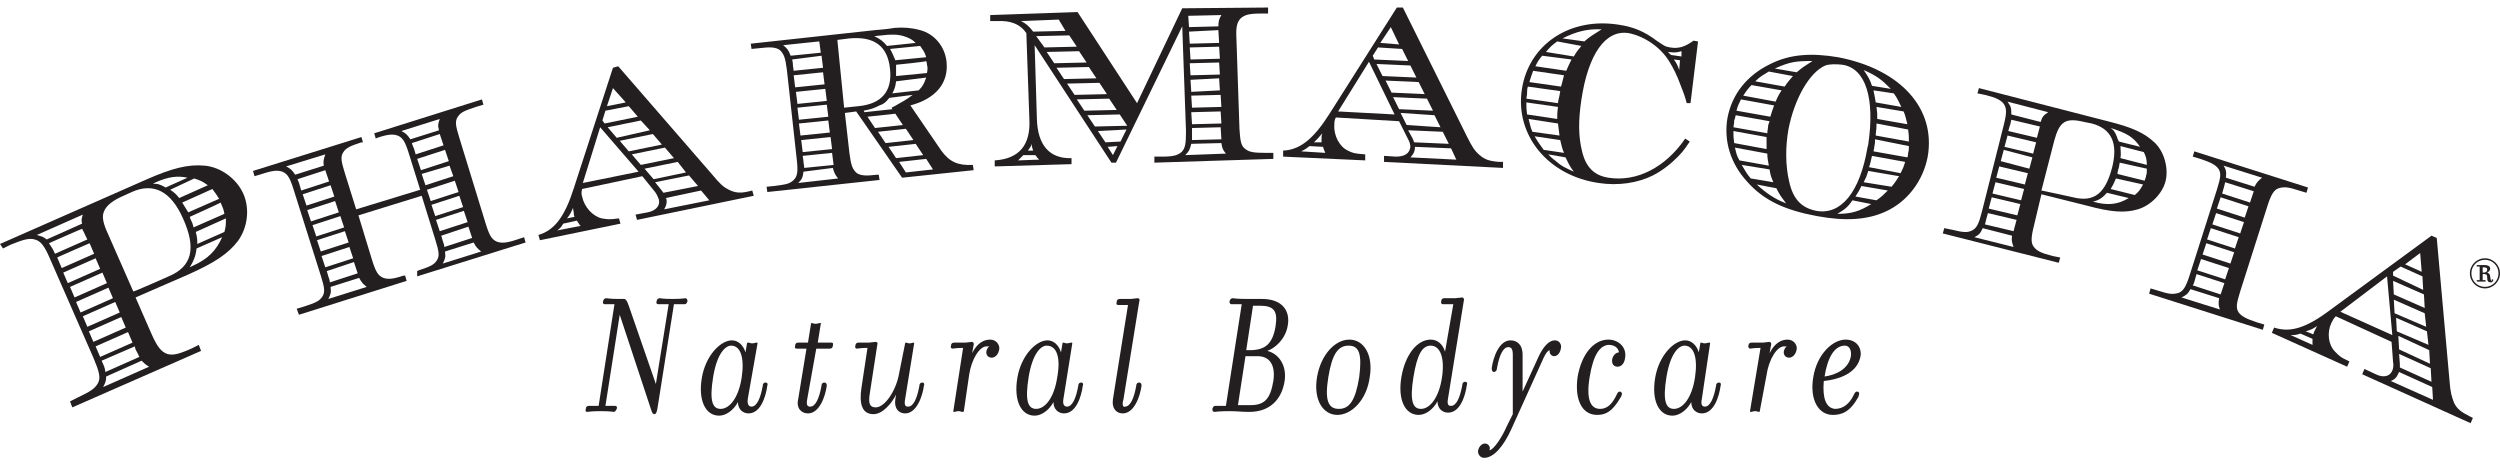 <?xml version="1.0" encoding="utf-8"?>
<!-- Generator: Adobe Illustrator 27.9.0, SVG Export Plug-In . SVG Version: 6.00 Build 0)  -->
<svg version="1.1" id="Layer_2_00000082341482636895928510000006991370393985443728_"
	 xmlns="http://www.w3.org/2000/svg" xmlns:xlink="http://www.w3.org/1999/xlink" x="0px" y="0px" viewBox="0 0 332 62.8"
	 style="enable-background:new 0 0 332 62.8;" xml:space="preserve">
<style type="text/css">
	.st0{fill:#231F20;}
</style>
<g id="Layer_1-2">
	<g>
		<g>
			<path class="st0" d="M87.4,40.4c-0.2,0-0.3-0.2-0.2-0.4c0-0.2,0.2-0.4,0.4-0.4c0.2,0,0.3,0.1,1.7,0.1c1.4,0,1.6-0.1,1.7-0.1
				c0.2,0,0.3,0.2,0.3,0.4c-0.1,0.3-0.2,0.4-0.4,0.4c-0.2,0-0.3,0-1.4,0l-2.2,13.9c-0.1,0.5-0.2,0.7-0.4,0.7c-0.2,0-0.3-0.2-0.4-0.5
				l-4.2-12.7l-1.9,12.1c1,0,1.1,0,1.3,0c0.2,0,0.3,0.2,0.2,0.4s-0.2,0.4-0.4,0.4c-0.2,0-0.3-0.1-1.7-0.1c-1.4,0-1.6,0.1-1.8,0.1
				c-0.2,0-0.3-0.1-0.2-0.4c0-0.3,0.2-0.4,0.4-0.4c0.2,0,0.3,0,1.3,0l2.1-13.5c-1,0-1.1,0-1.3,0c-0.2,0-0.3-0.2-0.2-0.4
				c0-0.2,0.2-0.4,0.4-0.4c0.2,0,0.3,0.1,1.7,0.1c0.2,0,0.5,0,0.7,0c0.2,0,0.4,0.3,0.6,0.9L87.1,51l1.7-10.6
				C87.7,40.4,87.6,40.4,87.4,40.4"/>
			<path class="st0" d="M99.8,54c0.7,0,1.2-1.1,1.5-2.8c0-0.3,0.2-0.4,0.4-0.4s0.3,0.2,0.2,0.4c-0.2,1.5-0.9,3.7-2.5,3.7
				c-0.7,0-1.4-0.5-1.4-1.5c-0.6,1.1-1.6,1.8-2.5,1.8c-1.8,0-2.8-2-2.3-5s2.5-5,4-5c0.8,0,1.5,0.6,1.8,1.6l0.2-1.2
				c0-0.1,0.1-0.1,0.2-0.1c0.2,0,0.2,0.1,0.5,0.1c0.2,0,0.4-0.1,0.6-0.1c0.1,0,0.1,0,0.1,0.1L99.3,53C99.2,53.9,99.6,54,99.8,54
				 M97.1,45.9c-0.8,0-1.9,1.1-2.4,4.2c-0.5,3.1-0.1,4.2,1,4.2c1.2,0,2.4-1.5,2.8-4.2C98.9,47.4,98.3,45.9,97.1,45.9"/>
			<path class="st0" d="M107.2,53c-0.2,1,0.2,1,0.4,1c0.7,0,1.2-1.1,1.5-2.8c0-0.3,0.2-0.4,0.4-0.4s0.3,0.2,0.3,0.4
				c-0.2,1.5-1,3.7-2.5,3.7c-0.8,0-1.6-0.6-1.3-1.9l1.1-6.7c-0.8,0-1.2,0-1.3,0c-0.2,0-0.3-0.1-0.2-0.4c0-0.3,0.2-0.4,0.4-0.4
				c0.2,0,0.6,0,1.3,0l0.4-2.5c0-0.1,0.1-0.1,0.1-0.1c0.2,0,0.2,0.1,0.5,0.1c0.3,0,0.4-0.1,0.6-0.1c0.1,0,0.2,0,0.1,0.1l-0.4,2.5
				h0.2c0.9,0,1.5,0,1.6,0c0.2,0,0.3,0.1,0.2,0.4c0,0.3-0.2,0.4-0.4,0.4c-0.2,0-0.8,0-1.6,0h-0.2L107.2,53L107.2,53z"/>
			<path class="st0" d="M120.2,45.6c0-0.1,0.1-0.1,0.1-0.1c0.2,0,0.2,0.1,0.5,0.1c0.2,0,0.4-0.1,0.5-0.1c0.1,0,0.1,0,0.1,0.1
				l-1.2,7.4c-0.2,1,0.2,1,0.4,1c0.7,0,1.2-1.1,1.5-2.8c0-0.3,0.2-0.4,0.4-0.4s0.3,0.2,0.2,0.4c-0.2,1.5-1,3.7-2.5,3.7
				c-0.8,0-1.5-0.6-1.3-1.9l0.1-0.6c-0.6,1.2-1.8,2.6-3,2.6c-1.6,0-1.9-1.5-1.6-3.5l0.8-5.3c-1,0-1.2,0.1-1.4,0.1
				c-0.2,0-0.3-0.2-0.2-0.4c0-0.3,0.2-0.4,0.4-0.4c0.2,0,0.3,0,1.3,0c0.3,0,0.8-0.1,1-0.1c0.2,0,0.3,0.2,0.2,0.4l-1,6.5
				c-0.2,1.3,0,1.8,0.8,1.8c1.2,0,2.7-2.2,3.1-4.5L120.2,45.6L120.2,45.6z"/>
			<path class="st0" d="M128,54.6c0,0.1-0.1,0.1-0.2,0.1c-0.2,0-0.2-0.1-0.5-0.1c-0.3,0-0.4,0.1-0.6,0.1c-0.1,0-0.1,0-0.1-0.1
				l1.3-8.4c-1,0-1.2,0.1-1.4,0.1c-0.2,0-0.3-0.2-0.2-0.4c0-0.3,0.2-0.4,0.4-0.4c0.2,0,0.3,0,1.4,0c0.3,0,0.8-0.1,1-0.1
				c0.1,0,0.3,0.2,0.2,0.4l-0.2,1.1c0.7-1.4,1.6-1.8,2.4-1.8c0.8,0,1.3,0.7,1.2,1.3c-0.1,0.6-0.5,1.1-1,1.1s-0.8-0.4-0.7-0.9
				c0.1-0.3,0.2-0.5,0.4-0.6c-0.1,0-0.2,0-0.4,0c-0.9,0-2,1.7-2.3,3.8L128,54.6L128,54.6z"/>
			<path class="st0" d="M141.7,54c0.7,0,1.2-1.1,1.5-2.8c0-0.3,0.2-0.4,0.4-0.4s0.3,0.2,0.2,0.4c-0.2,1.5-0.9,3.7-2.5,3.7
				c-0.7,0-1.4-0.5-1.4-1.5c-0.6,1.1-1.6,1.8-2.5,1.8c-1.8,0-2.8-2-2.3-5s2.5-5,4-5c0.8,0,1.5,0.6,1.8,1.6l0.2-1.2
				c0-0.1,0.1-0.1,0.1-0.1c0.2,0,0.2,0.1,0.5,0.1c0.2,0,0.4-0.1,0.6-0.1c0.1,0,0.1,0,0.1,0.1l-1.2,7.5C141.1,53.9,141.5,54,141.7,54
				 M139,45.9c-0.8,0-1.9,1.1-2.4,4.2c-0.5,3.1-0.1,4.2,1,4.2c1.2,0,2.4-1.5,2.8-4.2C140.9,47.4,140.3,45.9,139,45.9"/>
			<path class="st0" d="M149.4,54c0.7,0,1.2-1.1,1.5-2.8c0-0.3,0.2-0.4,0.4-0.4s0.3,0.2,0.3,0.4c-0.2,1.5-1,3.7-2.5,3.7
				c-0.8,0-1.5-0.6-1.3-1.9l2-12.5c-1,0-1.1,0-1.3,0c-0.2,0-0.3-0.1-0.2-0.4c0-0.3,0.2-0.4,0.4-0.4c0.2,0,0.3,0,1.4,0
				c0.3,0,0.8-0.1,1-0.1c0.2,0,0.3,0.2,0.2,0.4l-2.1,13C148.9,54,149.3,54.1,149.4,54"/>
			<path class="st0" d="M161.3,54.7c-0.2,0-0.3-0.1-0.3-0.4c0.1-0.3,0.2-0.4,0.4-0.4c0.2,0,0.3,0,1.4,0l2.1-13.5c-1,0-1.2,0-1.4,0
				c-0.1,0-0.3-0.2-0.2-0.4c0-0.2,0.2-0.4,0.4-0.4c0.2,0,0.3,0.1,2,0.1c0.6,0,1.3,0,1.9,0c2.7,0,3.8,1.6,3.4,3.6
				c-0.3,1.7-1.6,2.9-2.7,3.3c1.6,0.4,2.6,2,2.3,4c-0.4,2.5-2,4.1-4.7,4.1c-1.1,0-1.6-0.1-2.6-0.1C161.7,54.6,161.5,54.7,161.3,54.7
				 M169.1,50.6c0.3-2-0.4-3.3-2.1-3.3h-1.6l-1,6.5h1.7C167.9,53.8,168.7,53,169.1,50.6 M169.4,43.3c0.3-2-0.2-2.7-2.1-2.7h-0.9
				l-0.9,5.9h0.8C167.9,46.4,169,45.8,169.4,43.3"/>
			<path class="st0" d="M177.6,55.1c-1.9,0-3.2-2-2.7-5c0.5-3,2.4-5,4.3-5s3.2,2,2.7,5C181.5,53.1,179.5,55.1,177.6,55.1
				 M179.1,45.9c-1.4,0-2.2,1.1-2.7,4.2c-0.5,3.1,0,4.2,1.4,4.2s2.2-1.1,2.7-4.2C180.9,47,180.5,45.9,179.1,45.9"/>
			<path class="st0" d="M193,40.4c-1,0-1.1,0-1.4,0c-0.1,0-0.3-0.1-0.2-0.4c0-0.3,0.2-0.4,0.4-0.4c0.2,0,0.3,0,1.4,0
				c0.3,0,0.8-0.1,1-0.1c0.1,0,0.3,0.2,0.2,0.4l-2.1,13c-0.2,1,0.2,1,0.4,1c0.7,0,1.2-1.1,1.5-2.8c0-0.3,0.2-0.4,0.4-0.4
				s0.3,0.2,0.2,0.4c-0.2,1.5-0.9,3.7-2.5,3.7c-0.7,0-1.4-0.5-1.4-1.5c-0.6,1.1-1.6,1.8-2.5,1.8c-1.8,0-2.8-2-2.3-5s2.1-5,3.9-5
				c0.9,0,1.6,0.6,1.9,1.6L193,40.4L193,40.4z M190,45.9c-1.1,0-1.8,1.1-2.3,4.2c-0.5,3.1-0.1,4.2,1,4.2c1.2,0,2.4-1.5,2.8-4.2
				C191.9,47.4,191.2,45.9,190,45.9"/>
			<path class="st0" d="M206.4,47.3c-0.4,0-0.7-0.4-0.6-0.8c-0.3,0.1-0.5,0.4-0.8,1l-4.3,9.5c-1,2.2-2.3,3.8-3.6,3.8
				c-0.6,0-0.9-0.6-0.8-1c0.1-0.5,0.5-0.9,0.9-0.9c0.4,0,0.8,0.4,0.6,0.9c0.6-0.1,1.7-1.8,2.3-3.2l0.8-1.6v-7.9c0-0.9-0.3-1-0.6-1
				c-0.7,0-1.2,1.1-1.5,2.8c0,0.3-0.2,0.5-0.4,0.5s-0.3-0.2-0.3-0.5c0.2-1.5,1-3.7,2.5-3.7c0.8,0,1.6,0.5,1.6,1.9v4.9l2.2-4.8
				c0.5-1,1.2-2,2.1-2c0.6,0,0.9,0.6,0.8,1C207.2,46.9,206.8,47.3,206.4,47.3"/>
			<path class="st0" d="M211.1,50.1c-0.5,3.1,0.2,4.2,1.4,4.2c0.9,0,1.6-0.6,2.2-1.9c0.1-0.2,0.2-0.4,0.4-0.4c0.2,0,0.3,0.2,0.3,0.3
				c0,0.1-0.1,0.4-0.2,0.5c-1.1,1.9-2,2.3-3.1,2.3c-2,0-3-2-2.6-5c0.5-3,2.1-5,4.1-5c1.3,0,2.5,1,2.2,2.5c-0.1,0.7-0.5,1.1-1,1.1
				s-0.8-0.4-0.7-1c0.1-0.5,0.5-0.9,0.9-0.9c-0.1-0.7-0.7-1-1.4-1C212.5,45.9,211.6,47,211.1,50.1"/>
			<path class="st0" d="M226.4,54c0.7,0,1.2-1.1,1.5-2.8c0-0.3,0.2-0.4,0.4-0.4s0.3,0.2,0.2,0.4c-0.2,1.5-0.9,3.7-2.5,3.7
				c-0.7,0-1.4-0.5-1.4-1.5c-0.6,1.1-1.6,1.8-2.5,1.8c-1.8,0-2.8-2-2.3-5s2.5-5,4-5c0.8,0,1.5,0.6,1.8,1.6l0.2-1.2
				c0-0.1,0.1-0.1,0.1-0.1c0.2,0,0.2,0.1,0.5,0.1c0.2,0,0.4-0.1,0.6-0.1c0.1,0,0.1,0,0.1,0.1L226,53C225.8,53.9,226.2,54,226.4,54
				 M223.7,45.9c-0.8,0-1.9,1.1-2.4,4.2c-0.5,3.1-0.1,4.2,1,4.2c1.2,0,2.4-1.5,2.8-4.2C225.5,47.4,224.9,45.9,223.7,45.9"/>
			<path class="st0" d="M233.7,54.6c0,0.1-0.1,0.1-0.1,0.1c-0.2,0-0.2-0.1-0.5-0.1c-0.3,0-0.4,0.1-0.6,0.1c-0.1,0-0.1,0-0.1-0.1
				l1.4-8.4c-1,0-1.2,0.1-1.4,0.1c-0.1,0-0.3-0.2-0.2-0.4c0-0.3,0.2-0.4,0.4-0.4c0.2,0,0.3,0,1.4,0c0.3,0,0.8-0.1,1-0.1
				c0.1,0,0.3,0.2,0.2,0.4l-0.2,1.1c0.7-1.4,1.6-1.8,2.4-1.8c0.8,0,1.3,0.7,1.2,1.3c-0.1,0.6-0.5,1.1-1,1.1s-0.8-0.4-0.7-0.9
				c0.1-0.3,0.2-0.5,0.4-0.6c-0.1,0-0.2,0-0.4,0c-0.9,0-2,1.7-2.3,3.8L233.7,54.6L233.7,54.6z"/>
			<path class="st0" d="M243.7,54.3c1,0,1.9-0.6,2.5-1.9c0.1-0.2,0.2-0.4,0.4-0.4c0.2,0,0.3,0.1,0.3,0.3c0,0.1-0.1,0.3-0.1,0.4
				c-1.1,2-2.2,2.4-3.4,2.4c-1.9,0-3.1-2-2.6-5c0.5-3.1,2.6-5,4.3-5c1.3,0,2.1,0.9,2,2.1c-0.4,2.5-3.1,3.2-4.9,3.4
				C242,52.9,242.5,54.2,243.7,54.3 M245.8,47.3c0.1-0.8-0.2-1.4-0.8-1.4c-1.4,0-2.3,1.6-2.7,4.1C243.8,49.8,245.5,49,245.8,47.3"/>
			<path class="st0" d="M19.3,23.9c3.6-1.6,5.7-2.1,7.9-1.9c2.1,0.2,4.2,1.7,5.1,3.7c0.9,2,0.6,4.5-0.7,6.3
				c-1.3,1.7-3.1,2.9-6.7,4.5l-6.9,3l2.1,4.8c0.8,1.8,1.3,2.4,2.1,2.7c0.7,0.2,1.4,0.1,3.2-0.7l1-0.5l0.3,0.8L9.6,54.1l-0.3-0.8
				l1-0.5c1.7-0.8,2.3-1.2,2.7-1.9c0.4-0.7,0.2-1.5-0.6-3.4l-5.7-13c-0.8-1.9-1.3-2.5-2.1-2.7c-0.7-0.2-1.5,0-3.2,0.7l-1,0.5L0,32.4
				L19.3,23.9L19.3,23.9z M11,28.5l-6.1,2.7c0.6,0.2,0.8,0.2,1.3,0.6l4.7-2.1C10.8,29.3,10.8,29.1,11,28.5 M6.5,32.3
				C6.9,32.9,7,33,7.3,33.7l4.3-1.9l-0.2-0.4c-0.2-0.4-0.3-0.7-0.4-0.8c0,0,0-0.1-0.1-0.2C11,30.3,6.5,32.3,6.5,32.3z M7.6,34.2
				l0.6,1.4l4.3-1.9l-0.6-1.4C11.9,32.3,7.5,34.2,7.6,34.2z M8.4,36.2L9,37.6l4.3-1.9l-0.6-1.4L8.4,36.2z M9.3,38.1l0.6,1.4l4.3-1.9
				l-0.6-1.4C13.6,36.2,9.3,38.1,9.3,38.1z M10.1,40.1l0.6,1.4l4.3-1.9l-0.6-1.4L10.1,40.1L10.1,40.1z M11,42l0.6,1.4l4.3-1.9
				l-0.6-1.4C15.3,40.1,11,42,11,42z M11.8,44l0.6,1.4l4.3-1.9l-0.6-1.4L11.8,44z M12.7,46l0.6,1.4l4.3-1.9L17,44.1
				C17,44.1,12.7,46,12.7,46z M14.1,50c0,0.6-0.1,0.8-0.4,1.4l6.1-2.7c-0.5-0.3-0.6-0.4-1-0.8L14.1,50L14.1,50z M13.5,47.9
				c0.3,0.7,0.4,0.8,0.5,1.5l4.5-2c0-0.1-0.1-0.2-0.1-0.2c0-0.1-0.2-0.4-0.4-0.8L17.9,46L13.5,47.9L13.5,47.9z M22.4,36.7
				c3.1-1.3,3.7-3.7,1.9-7.7c-1.6-3.6-3.9-4.8-6.8-3.5l-1.1,0.5c-1.4,0.6-2.3,1.3-2.6,2.1c-0.3,0.7-0.1,1.6,0.6,3.1l3.3,7.5
				C17.7,38.8,22.4,36.7,22.4,36.7z M20.7,24.2l-0.4,0.2c0.6,0,0.8,0,1.7,0.5l2.9-1.3C23.5,23.3,22.3,23.5,20.7,24.2 M22.6,25.2
				c0.6,0.4,0.8,0.6,1.2,1.1l3.8-1.7c-0.7-0.5-0.9-0.6-1.8-0.9L22.6,25.2z M26.1,33c-0.1,1-0.4,1.7-0.9,2.5l0.4-0.2
				c2-0.9,3.1-2,3.9-3.8L26.1,33L26.1,33z M24.2,26.9c0.4,0.6,0.4,0.7,0.8,1.3l4.1-1.8c-0.4-0.6-0.5-0.8-0.9-1.3L24.2,26.9
				L24.2,26.9z M25.2,28.8l0.1,0.3c0.2,0.4,0.3,0.6,0.4,1.1l4.1-1.8c-0.1-0.6-0.2-0.8-0.5-1.5C29.4,26.9,25.2,28.8,25.2,28.8z
				 M26,30.8c0.2,0.8,0.2,1,0.2,1.6l3.6-1.6c0.2-0.7,0.2-1,0.2-1.8L26,30.8z"/>
			<path class="st0" d="M55.8,25.2l-1.5-4.8c-0.5-1.6-0.8-2.1-1.5-2.4c-0.6-0.2-1.2-0.2-2.7,0.3l-0.2,0.1l-0.2-0.7L64,13.2l0.2,0.7
				l-1,0.3c-1.5,0.5-2,0.7-2.4,1.3c-0.4,0.6-0.3,1.2,0.2,2.8l3.5,11.4c0.5,1.6,0.8,2.1,1.5,2.4c0.6,0.2,1.2,0.2,2.7-0.3l0.9-0.3
				l0.2,0.7l-14.4,4.5L55.4,36l0.2-0.1c1.5-0.5,2-0.7,2.4-1.3c0.4-0.6,0.3-1.2-0.2-2.8L56,26l-8.4,2.6l1.8,5.9
				c0.5,1.6,0.8,2.1,1.5,2.4c0.6,0.2,1.2,0.2,2.7-0.3l0.2,0l0.2,0.7l-14.3,4.5L39.4,41l1-0.3c1.5-0.5,2-0.7,2.4-1.3
				c0.4-0.6,0.3-1.2-0.2-2.8L39,25.2c-0.5-1.6-0.8-2.1-1.5-2.4c-0.6-0.2-1.2-0.2-2.7,0.3l-1,0.3l-0.2-0.7L48,18.2l0.2,0.7l-0.2,0
				c-1.5,0.5-2,0.7-2.4,1.3c-0.4,0.6-0.3,1.2,0.2,2.8l1.5,4.8L55.8,25.2L55.8,25.2z M43.2,20.5L38,22.1c0.6,0.3,0.8,0.5,1.2,1.1
				l3.8-1.2C42.9,21.4,43,21.1,43.2,20.5 M39.5,23.8c0.2,0.4,0.2,0.5,0.3,0.8l0.2,0.7l3.7-1.2l-0.5-1.5
				C43.2,22.6,39.5,23.8,39.5,23.8z M40.2,25.8l0.5,1.5l3.7-1.2l-0.5-1.5L40.2,25.8z M40.8,27.9l0.5,1.5l3.7-1.2l-0.5-1.5L40.8,27.9
				z M41.5,29.9l0.5,1.5l3.7-1.2l-0.5-1.5L41.5,29.9z M42.1,31.9l0.5,1.5l3.7-1.2l-0.5-1.5L42.1,31.9z M42.7,34l0.5,1.5l3.7-1.2
				l-0.5-1.5L42.7,34z M43.9,38.1c0.1,0.8,0,1-0.3,1.6l5.1-1.6c-0.5-0.4-0.7-0.6-1-1.2L43.9,38.1L43.9,38.1z M43.4,36l0.2,0.7
				c0.1,0.3,0.2,0.5,0.2,0.8l3.7-1.2l-0.5-1.5L43.4,36L43.4,36z M58.4,15.8l-5.1,1.6c0.6,0.3,0.8,0.5,1.2,1.1l3.8-1.2
				C58.1,16.6,58.2,16.4,58.4,15.8 M54.7,19c0.1,0.4,0.2,0.5,0.3,0.8l0.2,0.7l3.7-1.2l-0.5-1.5L54.7,19L54.7,19z M55.4,21.1l0.5,1.5
				l3.7-1.2l-0.5-1.5L55.4,21.1z M56,23.1l0.5,1.5l3.7-1.2L59.7,22L56,23.1z M56.7,25.2l0.5,1.5l3.7-1.2L60.4,24L56.7,25.2z
				 M57.3,27.2l0.5,1.5l3.7-1.2L61,26L57.3,27.2z M57.9,29.2l0.5,1.5l3.7-1.2l-0.5-1.5L57.9,29.2z M59.1,33.4c0.1,0.8,0,1-0.3,1.6
				l5.1-1.6c-0.5-0.4-0.7-0.6-1-1.2L59.1,33.4z M58.6,31.3l0.2,0.7c0.1,0.3,0.2,0.5,0.2,0.8l3.7-1.2l-0.5-1.5L58.6,31.3L58.6,31.3z"
				/>
			<path class="st0" d="M77.3,25.1c-0.1,0.5-0.1,0.6,0,1c0.3,1.4,1.4,2.6,2.6,2.9c0.7,0.1,0.9,0.2,2.3,0l0.2,0.7l-10.7,2.2l-0.2-0.7
				c2.1-0.6,3.5-2.4,4.7-6.2l5.2-16l0.7-0.2l12.5,14.4c1,1.2,1.4,1.6,2.2,2c0.8,0.4,1.5,0.5,2.7,0.2l0.4-0.1l0.2,0.7l-15.5,3.2
				l-0.2-0.7l1.6-0.3c1.1-0.2,1.7-0.9,1.5-1.7c-0.1-0.2-0.2-0.6-0.5-1l-1.7-2.1L77.3,25.1L77.3,25.1z M74,30.6l3.1-0.6
				c-0.2-0.2-0.2-0.3-0.5-0.7l-1.8,0.4C74.5,30.2,74.4,30.3,74,30.6 M76.3,28.8c-0.1-0.2-0.1-0.4-0.1-0.5c0-0.2-0.1-0.4-0.1-0.7
				c-0.3,0.7-0.4,0.9-0.8,1.4L76.3,28.8z M79.7,16.9l-2.3,7.4l7.4-1.5L79.7,16.9L79.7,16.9z M84.7,15.5l-1.2-1.4l-3.1,0.6L80,16
				l0.3,0.4C80.3,16.4,84.7,15.5,84.7,15.5z M86.3,17.3L85.1,16l-4.4,0.9l1.2,1.4L86.3,17.3z M83.1,13.6l-1.7-1.9l-0.8,2.4
				L83.1,13.6L83.1,13.6z M87.9,19.2l-1.2-1.4l-4.4,0.9l1.2,1.4L87.9,19.2z M89.5,21l-1.2-1.4l-4.4,0.9l1.2,1.4L89.5,21L89.5,21z
				 M91.1,22.9L90,21.5l-4.4,0.9l1.2,1.4L91.1,22.9z M92.7,24.7l-1.2-1.4l-4.5,0.9l0.8,1l0.3,0.4L92.7,24.7z M88.5,26.4
				c0.1,0.5,0,0.9-0.3,1.4l6-1.2l-1.1-1.3l-4.7,1L88.5,26.4L88.5,26.4z"/>
			<path class="st0" d="M116.2,4c1.2-0.1,2.1-0.2,2.6-0.3c1.2-0.1,2.3,0,3.4,0.3c1.9,0.5,3.3,2.2,3.5,4.2c0.3,2.8-1.4,4.9-4.8,5.8
				l4.1,6c1.1,1.5,2.2,2,4.2,1.9l0.1,0.7l-9.5,1l-6.1-8.8l-1.5,0.2l0.6,5.3c0.2,1.6,0.4,2.2,1,2.7c0.5,0.3,1.1,0.4,2.7,0.2l0.2,0
				l0.1,0.7l-14.9,1.6l-0.1-0.7l1-0.1c1.6-0.2,2.1-0.3,2.6-0.8c0.5-0.5,0.6-1.1,0.4-2.8l-1.3-11.8c-0.2-1.6-0.4-2.2-1-2.7
				c-0.5-0.3-1.1-0.4-2.7-0.2l-1,0.1l-0.1-0.7L116.2,4L116.2,4z M108.8,5.5L104,6c0.5,0.4,0.7,0.6,1,1.4l4-0.4L108.8,5.5L108.8,5.5z
				 M105.2,7.9c0.1,0.4,0.1,0.6,0.1,0.8l0.1,0.7l3.9-0.4l-0.2-1.6L105.2,7.9L105.2,7.9z M105.4,10l0.2,1.6l3.9-0.4l-0.2-1.6
				L105.4,10L105.4,10z M105.7,12.2l0.2,1.6l3.9-0.4l-0.2-1.6L105.7,12.2z M106.7,22.8c-0.1,0.8-0.2,1-0.7,1.5l5.3-0.6
				c-0.4-0.5-0.5-0.7-0.7-1.4L106.7,22.8L106.7,22.8z M105.9,14.3l0.2,1.6l3.9-0.4l-0.2-1.6L105.9,14.3z M106.1,16.4l0.2,1.6
				l3.9-0.4L110,16C110,16,106.1,16.4,106.1,16.4z M106.4,18.6l0.2,1.6l3.9-0.4l-0.2-1.6L106.4,18.6z M106.6,20.7l0.1,0.7
				c0,0.4,0.1,0.5,0.1,0.9l3.9-0.4l-0.2-1.6L106.6,20.7L106.6,20.7z M114,14.1c3.1-0.3,4.5-2,4.2-4.9c-0.3-3.1-2.1-4.4-5.4-4.1
				l-1.6,0.2l0.9,9L114,14.1L114,14.1z M118.1,13c-0.5,0.6-0.7,0.8-1.3,1c-0.8,0.4-1.1,0.5-2.1,0.7l0.1,0.2l3.7-0.4l-0.1-0.2
				l0.4-0.2c1.2-0.7,1.5-0.8,2.4-1.5L118.1,13L118.1,13z M115.2,15.5l1,1.5l3.7-0.4l-1-1.5L115.2,15.5L115.2,15.5z M120.3,4.9
				c-0.5-0.2-1.1-0.3-1.6-0.3c-0.6,0-0.9,0-2.6,0.2c0.8,0.4,1.1,0.6,1.7,1.3l3.8-0.4C121.1,5.2,120.8,5.1,120.3,4.9 M116.6,17.5
				l1,1.5l3.7-0.4l-1-1.5L116.6,17.5L116.6,17.5z M118,19.5l1,1.5l3.6-0.4l-1-1.5L118,19.5L118,19.5z M118.2,6.5
				c0.3,0.5,0.4,0.8,0.7,1.5l4.1-0.4c-0.2-0.7-0.4-0.9-0.8-1.5C122.1,6.1,118.2,6.5,118.2,6.5z M119,10.8c-0.1,0.8-0.2,1-0.5,1.6
				L122,12c0.6-0.6,0.7-0.9,1-1.7L119,10.8z M119,8.6C119,8.8,119,8.9,119,9c0,0.4,0,0.6,0,1.1l4.1-0.4c0.1-0.5,0.1-0.8,0-1.1
				c0-0.1,0-0.2-0.1-0.5C123.1,8.2,119,8.6,119,8.6z M119.4,21.5l0.9,1.4l3.6-0.4l-0.9-1.4L119.4,21.5z"/>
			<path class="st0" d="M148.2,21.6l-0.6,0L137.4,6l0.3,9.8c0.1,3.5,1.7,5.3,4.6,5.2l0,0.8l-10.2,0.3l0-0.8c3.2-0.2,4.8-2,4.6-5.5
				l-0.4-11.4c-0.8-1.2-2.1-1.7-3.9-1.6l-0.9,0l0-0.8l11.6-0.4l7.9,12.1l6-12.6L168.4,1l0,0.8l-1,0c-1.6,0-2.1,0.2-2.6,0.6
				c-0.5,0.5-0.7,1.1-0.6,2.8l0.4,11.9c0.1,1.6,0.2,2.3,0.8,2.7c0.5,0.4,1.1,0.5,2.7,0.5l1,0l0,0.8l-15.8,0.5l0-0.8l1,0
				c1.6,0,2.1-0.2,2.6-0.6c0.5-0.5,0.6-1.1,0.6-2.8L157,3.5L148.2,21.6L148.2,21.6z M135.2,21.3l2.8-0.1c-0.2-0.2-0.3-0.3-0.5-0.6
				l-1.6,0C135.5,21,135.4,21.1,135.2,21.3 M140.6,2.6l-5,0.2c0.6,0.3,1.1,0.7,1.6,1.4l4.3-0.1L140.6,2.6L140.6,2.6z M137.2,20
				c-0.1-0.4-0.2-0.5-0.2-0.9c-0.1,0.4-0.2,0.5-0.5,0.9L137.2,20z M137.6,4.8l0.3,0.4l0.8,1.1l4.3-0.1l-1-1.5L137.6,4.8L137.6,4.8z
				 M139,6.9l1,1.5l4.3-0.1l-1-1.5L139,6.9z M140.3,9l1,1.5l4.3-0.1l-1-1.5L140.3,9L140.3,9z M141.7,11.1l1,1.5l4.3-0.1l-1-1.5
				L141.7,11.1L141.7,11.1z M143,13.2l1,1.5l4.3-0.1l-1-1.5L143,13.2z M144.4,15.3l1,1.5l4.3-0.1l-1-1.5L144.4,15.3L144.4,15.3z
				 M145.8,17.4l1,1.5l2-0.1l0.8-1.6L145.8,17.4L145.8,17.4z M147.1,19.5l0.7,1.1l0.6-1.2L147.1,19.5L147.1,19.5z M158.2,19.1
				c-0.2,0.8-0.3,1-0.8,1.5l5.4-0.2c-0.4-0.5-0.5-0.7-0.6-1.4L158.2,19.1L158.2,19.1z M162.2,2l-4.4,0.1l0.1,1.5l3.9-0.1
				C161.8,2.8,161.9,2.5,162.2,2 M157.9,4.2l0.1,1.6l3.9-0.1L161.8,4L157.9,4.2z M158,6.3l0.1,1.6l3.9-0.1l-0.1-1.6L158,6.3z
				 M158,8.4l0.1,1.6l3.9-0.1l-0.1-1.6C161.9,8.3,158,8.4,158,8.4z M158.1,10.6l0.1,1.6L162,12l-0.1-1.6L158.1,10.6z M158.2,12.7
				l0.1,1.6l3.9-0.1l-0.1-1.6L158.2,12.7z M158.2,14.9l0.1,1.6l3.9-0.1l-0.1-1.6L158.2,14.9z M158.3,17l0,0.7c0,0.4,0,0.5,0,0.9
				l3.9-0.1l-0.1-1.6L158.3,17L158.3,17z"/>
			<path class="st0" d="M177.4,15.6c-0.2,0.4-0.2,0.6-0.2,1c-0.1,1.4,0.7,2.9,1.8,3.4c0.6,0.3,0.8,0.4,2.3,0.5l0,0.8l-10.9-0.5
				l0-0.8c2.2-0.1,4-1.5,6.1-4.8l9-14.2l0.8,0l8.5,17.1c0.7,1.4,1,1.9,1.7,2.5c0.7,0.6,1.3,0.8,2.6,0.9l0.5,0l0,0.8l-15.8-0.8l0-0.8
				l1.6,0.1c1.1,0,1.8-0.4,1.9-1.3c0-0.2-0.1-0.7-0.3-1l-1.2-2.4L177.4,15.6L177.4,15.6z M172.8,20.1l3.2,0.2
				c-0.1-0.3-0.2-0.4-0.3-0.8l-1.8-0.1C173.4,19.8,173.2,19.9,172.8,20.1 M175.5,18.9c0-0.2,0-0.4,0-0.5c0-0.2,0-0.4,0.1-0.7
				c-0.5,0.6-0.6,0.7-1.1,1.2L175.5,18.9L175.5,18.9z M181.8,8.2l-4.1,6.6l7.5,0.4C185.2,15.2,181.8,8.2,181.8,8.2z M187,8.1
				l-0.8-1.6L183,6.3l-0.7,1.1l0.2,0.5L187,8.1z M188.1,10.3l-0.8-1.6l-4.5-0.2l0.8,1.6L188.1,10.3L188.1,10.3z M185.8,5.9l-1.1-2.3
				l-1.4,2.1L185.8,5.9L185.8,5.9z M189.2,12.5l-0.8-1.6l-4.4-0.2l0.8,1.6L189.2,12.5L189.2,12.5z M190.3,14.7l-0.8-1.6l-4.5-0.2
				l0.8,1.6L190.3,14.7L190.3,14.7z M191.3,16.9l-0.8-1.6L186,15l0.8,1.6L191.3,16.9z M192.4,19.1l-0.8-1.6l-4.6-0.2l0.6,1.1
				l0.2,0.5L192.4,19.1L192.4,19.1z M187.9,19.6c0,0.5-0.2,0.9-0.6,1.3l6.1,0.3l-0.7-1.5l-4.8-0.2L187.9,19.6L187.9,19.6z"/>
			<path class="st0" d="M224.5,13.7l-0.5,0c-0.3-1.1-0.5-1.6-0.9-2.6c-0.4-1.1-0.9-2.1-1.4-2.9c-1.2-2-3.4-3.4-5.4-3.8
				c-3.1-0.5-5.4,2.8-6.3,8.9c-0.4,2.7-0.4,4.8,0.1,6.8c0.5,2.1,1.6,3.2,3.5,3.5c3.8,0.6,7.6-1.4,10.2-5.2l0.6,0.4
				c-0.8,1.2-1.1,1.6-2.3,2.7c-0.9,0.8-1.8,1.4-2.6,1.8c-2,1-4.6,1.4-7.2,1c-6.8-1-11.1-6.4-10.2-12.4c0.9-6,6.4-9.7,13-8.6
				c1.9,0.3,3.3,0.9,4.9,2.1c0.9,0.6,1.1,0.8,1.8,0.9c1.1,0.2,2-0.1,3.1-0.9l0.6,0.1L224.5,13.7L224.5,13.7z M202.9,11.5
				c-0.1,0.3-0.1,0.6-0.1,0.7c0,0.2,0,0.4-0.1,0.9l4.2,0.6c0-0.3,0.1-0.4,0.1-0.6c0.1-0.3,0.1-0.5,0.2-1L202.9,11.5L202.9,11.5z
				 M202.7,13.6c0,0.7,0,0.9,0.1,1.6l4,0.6c0-0.6,0-0.9,0.1-1.6L202.7,13.6L202.7,13.6z M203.6,9.4c-0.2,0.6-0.3,0.8-0.5,1.5
				l4.2,0.6c0.2-0.6,0.2-0.8,0.4-1.5L203.6,9.4L203.6,9.4z M203,15.8c0.2,0.7,0.2,1,0.5,1.7l3.6,0.5c-0.1-0.7-0.1-0.9-0.2-1.6
				L203,15.8L203,15.8z M204.8,7.4c-0.5,0.6-0.6,0.8-0.9,1.4l4.1,0.6c0.3-0.7,0.4-0.9,0.7-1.5L204.8,7.4L204.8,7.4z M203.8,18.1
				c0.4,0.7,0.7,1.1,1.2,1.8l2.7,0.4c-0.3-0.7-0.3-0.9-0.5-1.7L203.8,18.1z M206.8,5.5c-0.7,0.5-0.9,0.7-1.5,1.4l3.7,0.6
				c0.4-0.7,0.6-0.9,1-1.4L206.8,5.5L206.8,5.5z M205.6,20.5c0.4,0.4,0.6,0.6,0.9,0.8c0.9,0.8,1.4,1,2.5,1.5
				c-0.6-0.8-0.7-1.1-1.1-1.9L205.6,20.5L205.6,20.5z M212.7,3.9c-1.9-0.1-3.4,0.3-5.2,1.2l2.9,0.4C211.2,4.8,211.6,4.6,212.7,3.9
				 M223.3,6.8c-0.7,0.2-0.9,0.2-1.8,0.1c0.2,0.2,0.2,0.2,0.4,0.4l1.4,0.2L223.3,6.8z M222.3,7.9c0.4,0.6,0.5,0.8,0.7,1.4l0.1-1.3
				L222.3,7.9L222.3,7.9z"/>
			<path class="st0" d="M256,20.8c-0.6,3.2-2.7,6-5.6,7.3c-2.4,1.1-5.3,1.3-9.1,0.6c-4.3-0.8-7.1-2.1-9.3-4.6
				c-2.2-2.4-3.1-5.4-2.6-8.4c0.6-3.2,2.6-5.7,5.7-7.2c2.6-1.3,5.4-1.5,9-0.9C252.4,9.2,257.1,14.4,256,20.8 M230.2,17.4
				c0,0.7,0,0.9,0.1,1.6l4.3,0.8c0-0.7,0-0.9,0-1.6L230.2,17.4L230.2,17.4z M230.5,15.3c-0.1,0.4-0.1,0.5-0.2,0.7
				c0,0.2,0,0.4-0.1,0.9l4.5,0.8c0-0.4,0.1-0.6,0.1-0.9c0-0.2,0.1-0.4,0.2-0.7L230.5,15.3L230.5,15.3z M231.2,13.2
				c-0.3,0.6-0.4,0.8-0.6,1.5l4.5,0.8c0.2-0.7,0.3-0.9,0.5-1.5L231.2,13.2L231.2,13.2z M230.4,19.6c0.2,0.8,0.2,1,0.6,1.7l3.9,0.7
				c-0.1-0.7-0.2-0.9-0.2-1.6C234.7,20.4,230.4,19.6,230.4,19.6z M232.6,11.3c-0.5,0.5-0.7,0.8-1.1,1.4l4.3,0.8
				c0.3-0.7,0.4-0.9,0.8-1.5L232.6,11.3z M231.3,21.9c0.5,0.8,0.6,1.1,1.2,1.8l3,0.5c-0.3-0.7-0.4-1-0.5-1.7L231.3,21.9L231.3,21.9z
				 M234.9,9.5c-0.8,0.5-1.1,0.6-1.8,1.3l3.9,0.7c0.4-0.6,0.6-0.8,1.1-1.4L234.9,9.5L234.9,9.5z M233.3,24.5c1.3,1.2,2.5,2,3.9,2.5
				c-0.7-0.9-0.9-1.2-1.3-2L233.3,24.5z M240.7,8.1c-2.2,0-3,0.1-5,1l2.9,0.5C239.3,9,239.6,8.8,240.7,8.1 M244.7,8.6
				c-0.8-0.1-1.8-0.1-2.3,0.1c-2.1,0.9-4.1,4.4-4.9,8.5c-0.4,2.3-0.4,4.8,0.1,6.9c0.5,2.3,1.6,3.5,3.6,3.9c3.3,0.6,5.8-2.5,6.8-8.4
				l0.1-0.4C249,13.1,247.8,9.1,244.7,8.6 M244,28.4c1.8,0,2.9-0.3,4.5-1.3l-2.5-0.5C245.4,27.5,245,27.8,244,28.4 M247.2,24.7
				c-0.3,0.6-0.4,0.8-0.8,1.4l2.8,0.5c0.7-0.5,0.9-0.7,1.5-1.3L247.2,24.7L247.2,24.7z M247.5,9.3c0.6,0.9,0.8,1.2,1.1,2.1l2.5,0.4
				C249.9,10.6,249.3,10.1,247.5,9.3 M248.1,22.7c-0.2,0.7-0.3,0.9-0.6,1.5l3.7,0.6c0.5-0.6,0.6-0.8,1-1.4L248.1,22.7L248.1,22.7z
				 M248.6,20.7c-0.2,0.8-0.2,1-0.4,1.5l4.2,0.8c0.3-0.6,0.4-0.8,0.6-1.5L248.6,20.7L248.6,20.7z M248.8,12c0.1,0.6,0.2,0.9,0.3,1.6
				l3.4,0.6c-0.4-0.8-0.5-1.1-1-1.8L248.8,12z M249,18.5l0,0.4c0,0.2-0.1,0.5-0.1,0.7l-0.1,0.5l4.5,0.8c0.1-0.3,0.1-0.5,0.1-0.6
				c0.1-0.3,0.1-0.5,0.1-0.9L249,18.5L249,18.5z M249.2,14.2c0.1,0.7,0.1,0.9,0.1,1.6l4,0.7c-0.2-0.7-0.2-1-0.5-1.7L249.2,14.2
				L249.2,14.2z M249.2,16.4c0,0.5,0,0.7-0.1,1.4l0,0.2l4.4,0.8c0-0.7,0-0.9-0.1-1.6L249.2,16.4L249.2,16.4z"/>
			<path class="st0" d="M279.9,16.1c3.2,0.8,4.8,1.5,6.2,2.8c1.3,1.2,1.9,3.4,1.5,5.1s-2,3.3-3.7,3.8s-3.5,0.4-6.8-0.5l-6-1.5
				l-1,4.2c-0.4,1.6-0.4,2.3,0,2.8c0.4,0.5,0.9,0.8,2.5,1.2l1,0.2l-0.2,0.7l-15.4-3.9l0.2-0.7l1,0.2c1.6,0.4,2.1,0.4,2.7,0.1
				c0.6-0.3,0.9-0.9,1.3-2.5l2.9-11.5c0.4-1.6,0.4-2.2,0-2.8c-0.4-0.5-0.9-0.8-2.5-1.2l-1-0.2l0.2-0.7L279.9,16.1L279.9,16.1z
				 M262.2,31.5l5.2,1.3c-0.2-0.6-0.3-0.8-0.2-1.5l-3.9-1C263,31,262.8,31.2,262.2,31.5 M267.4,30.7l0.4-1.5l-3.8-0.9l-0.2,0.7
				c-0.1,0.4-0.1,0.5-0.2,0.8L267.4,30.7z M267.9,28.6l0.4-1.5l-3.8-0.9l-0.4,1.5L267.9,28.6z M268.4,26.6l0.4-1.5l-3.8-0.9
				l-0.4,1.5L268.4,26.6L268.4,26.6z M268.9,24.5l0.4-1.5l-3.8-0.9l-0.4,1.5L268.9,24.5z M269.5,22.4l0.4-1.5l-3.8-1l-0.4,1.5
				L269.5,22.4z M270,20.4l0.4-1.5l-3.8-0.9l-0.4,1.5L270,20.4L270,20.4z M271,16.2c0.2-0.7,0.4-0.9,1-1.3l-5.4-1.4
				c0.5,0.7,0.5,0.9,0.5,1.7L271,16.2L271,16.2z M270.5,18.3l0.4-1.5l-3.8-0.9c-0.1,0.4-0.1,0.6-0.2,0.8l-0.2,0.7L270.5,18.3
				L270.5,18.3z M275.3,26.2c2.8,0.7,4.3-0.5,5.2-4c0.8-3.2-0.1-5.1-2.7-5.8l-1-0.2c-2.5-0.6-3.3-0.1-4,2.5l-1.7,6.6
				C271.2,25.3,275.3,26.2,275.3,26.2z M279.8,25.6c-0.6,0.7-1.1,1-1.9,1.2l0.1,0c1.9,0.5,3.2,0.4,4.7-0.5L279.8,25.6L279.8,25.6z
				 M280.3,17c0.4,0.3,0.5,0.4,0.8,1.1c0.1,0.2,0.1,0.4,0.3,0.7l2.8,0.7C283.3,18.2,282.5,17.7,280.3,17 M281,23.7
				c-0.3,0.7-0.4,0.9-0.7,1.4l3.2,0.8c0.6-0.5,0.7-0.7,1.1-1.4L281,23.7z M281.5,21.6c-0.1,0.5-0.1,0.7-0.2,0.9
				c0,0.1-0.1,0.3-0.1,0.6l3.6,0.9c0.1-0.3,0.2-0.5,0.2-0.7c0.1-0.2,0.1-0.4,0.1-0.9L281.5,21.6L281.5,21.6z M281.6,19.4
				c0,0.7,0.1,0.9,0,1.6l3.5,0.9c0-0.7-0.1-1.1-0.4-1.7L281.6,19.4L281.6,19.4z"/>
			<path class="st0" d="M300.5,43.8L285.4,39l0.2-0.7l1,0.3c1.5,0.5,2,0.5,2.7,0.3c0.6-0.2,1-0.8,1.5-2.4l3.6-11.3
				c0.5-1.6,0.6-2.2,0.2-2.8c-0.4-0.5-0.9-0.8-2.4-1.3l-1-0.3l0.2-0.7l15.1,4.8l-0.2,0.7l-1-0.3c-1.5-0.5-2-0.5-2.7-0.3
				c-0.6,0.2-1,0.8-1.5,2.4l-3.6,11.3c-0.5,1.6-0.6,2.2-0.2,2.8c0.4,0.5,0.9,0.8,2.4,1.3l1,0.3L300.5,43.8z M290.9,38.4
				c-0.4,0.7-0.6,0.8-1.2,1.1l5.1,1.6c-0.2-0.6-0.2-0.8-0.1-1.5L290.9,38.4z M291.7,36.4l-0.2,0.7c-0.1,0.3-0.1,0.5-0.3,0.8l3.7,1.2
				l0.5-1.5L291.7,36.4L291.7,36.4z M292.3,34.4l-0.5,1.5l3.7,1.2l0.5-1.5L292.3,34.4L292.3,34.4z M293,32.3l-0.5,1.5l3.7,1.2
				l0.5-1.5L293,32.3z M293.6,30.3l-0.5,1.5l3.7,1.2l0.5-1.5L293.6,30.3L293.6,30.3z M294.3,28.3l-0.5,1.5l3.7,1.2l0.5-1.5
				L294.3,28.3L294.3,28.3z M294.9,26.2l-0.5,1.5l3.7,1.2l0.5-1.5L294.9,26.2L294.9,26.2z M300.4,23.6l-5.1-1.6
				c0.3,0.5,0.4,0.8,0.3,1.6l3.8,1.2C299.7,24.2,299.9,24,300.4,23.6 M295.5,24.2c-0.1,0.4-0.1,0.5-0.2,0.8l-0.2,0.7l3.7,1.2
				l0.5-1.5L295.5,24.2L295.5,24.2z"/>
			<path class="st0" d="M310.2,42c-0.3,0.3-0.4,0.5-0.6,0.9c-0.6,1.3-0.4,2.9,0.5,3.8c0.5,0.5,0.6,0.7,1.9,1.3l-0.3,0.7l-10-4.5
				l0.3-0.7c2.1,0.7,4.2,0.1,7.4-2.3l13.5-9.9l0.7,0.3l1.7,19c0.1,1.5,0.3,2.1,0.6,2.9c0.4,0.8,0.9,1.2,2.1,1.8l0.4,0.2l-0.3,0.7
				l-14.4-6.5l0.3-0.7l1.5,0.7c1,0.5,1.9,0.3,2.2-0.5c0.1-0.2,0.2-0.7,0.1-1.1l-0.2-2.7L310.2,42L310.2,42z M304.2,44.5l2.9,1.3
				c0-0.3,0-0.4,0-0.8l-1.6-0.7C304.9,44.5,304.7,44.5,304.2,44.5 M307.2,44.4c0.1-0.2,0.1-0.4,0.2-0.5c0.1-0.2,0.2-0.4,0.3-0.6
				c-0.6,0.4-0.8,0.5-1.5,0.7L307.2,44.4z M317,36.7l-6.2,4.7l6.9,3.1L317,36.7L317,36.7z M321.8,38.5l-0.1-1.8l-2.9-1.3l-1,0.7
				l0,0.5L321.8,38.5L321.8,38.5z M322,40.9l-0.1-1.8l-4.1-1.8l0.1,1.8L322,40.9L322,40.9z M322.2,43.4l-0.2-1.8l-4.1-1.8l0.1,1.8
				L322.2,43.4L322.2,43.4z M322.5,45.8l-0.2-1.8l-4.1-1.8l0.1,1.8L322.5,45.8L322.5,45.8z M321.6,36.1l-0.2-2.5l-2,1.5L321.6,36.1
				L321.6,36.1z M318.5,49.6c-0.2,0.5-0.5,0.8-1,1l5.6,2.5l-0.1-1.7l-4.4-2L318.5,49.6L318.5,49.6z M322.7,48.3l-0.1-1.8l-4.1-1.9
				l0.1,1.8L322.7,48.3L322.7,48.3z M322.9,50.7l-0.1-1.8l-4.2-1.9l0.1,1.3v0.5L322.9,50.7z"/>
			<path class="st0" d="M332,36.3c0,1.1-0.9,2-2,2c-1.1,0-2-0.9-2-2c0-1.1,0.9-2,2-2C331.1,34.3,332,35.2,332,36.3 M328.2,36.3
				c0,1,0.8,1.8,1.8,1.8s1.8-0.8,1.8-1.8c0-1-0.8-1.8-1.8-1.8C329,34.5,328.2,35.3,328.2,36.3 M330.8,37.2c0,0.1,0,0.1,0.1,0.1
				c0,0,0,0,0-0.1s0-0.1,0.1-0.1c0.1,0,0.1,0,0.1,0.1c0,0.2-0.2,0.3-0.3,0.3c-0.3,0-0.5-0.1-0.5-0.6c0-0.3,0-0.5-0.4-0.5h-0.2v0.8
				h0.3c0,0,0.1,0,0.1,0.1s-0.1,0.1-0.1,0.1s-0.1,0-0.5,0h0c-0.4,0-0.5,0-0.5,0c0,0-0.1,0-0.1-0.1s0-0.1,0.1-0.1h0.3v-1.8H329
				c-0.1,0-0.1,0-0.1-0.1s0-0.1,0.1-0.1c0,0,0.1,0,0.5,0c0.1,0,0.3,0,0.4,0c0.6,0,0.8,0.2,0.8,0.5c0,0.2-0.2,0.4-0.4,0.5
				c0.3,0.1,0.4,0.3,0.4,0.6C330.8,37.1,330.7,37.1,330.8,37.2 M329.7,35.4v0.8h0.1c0.3,0,0.5-0.1,0.5-0.4c0-0.2-0.1-0.3-0.5-0.3
				H329.7z"/>
		</g>
	</g>
</g>
</svg>
